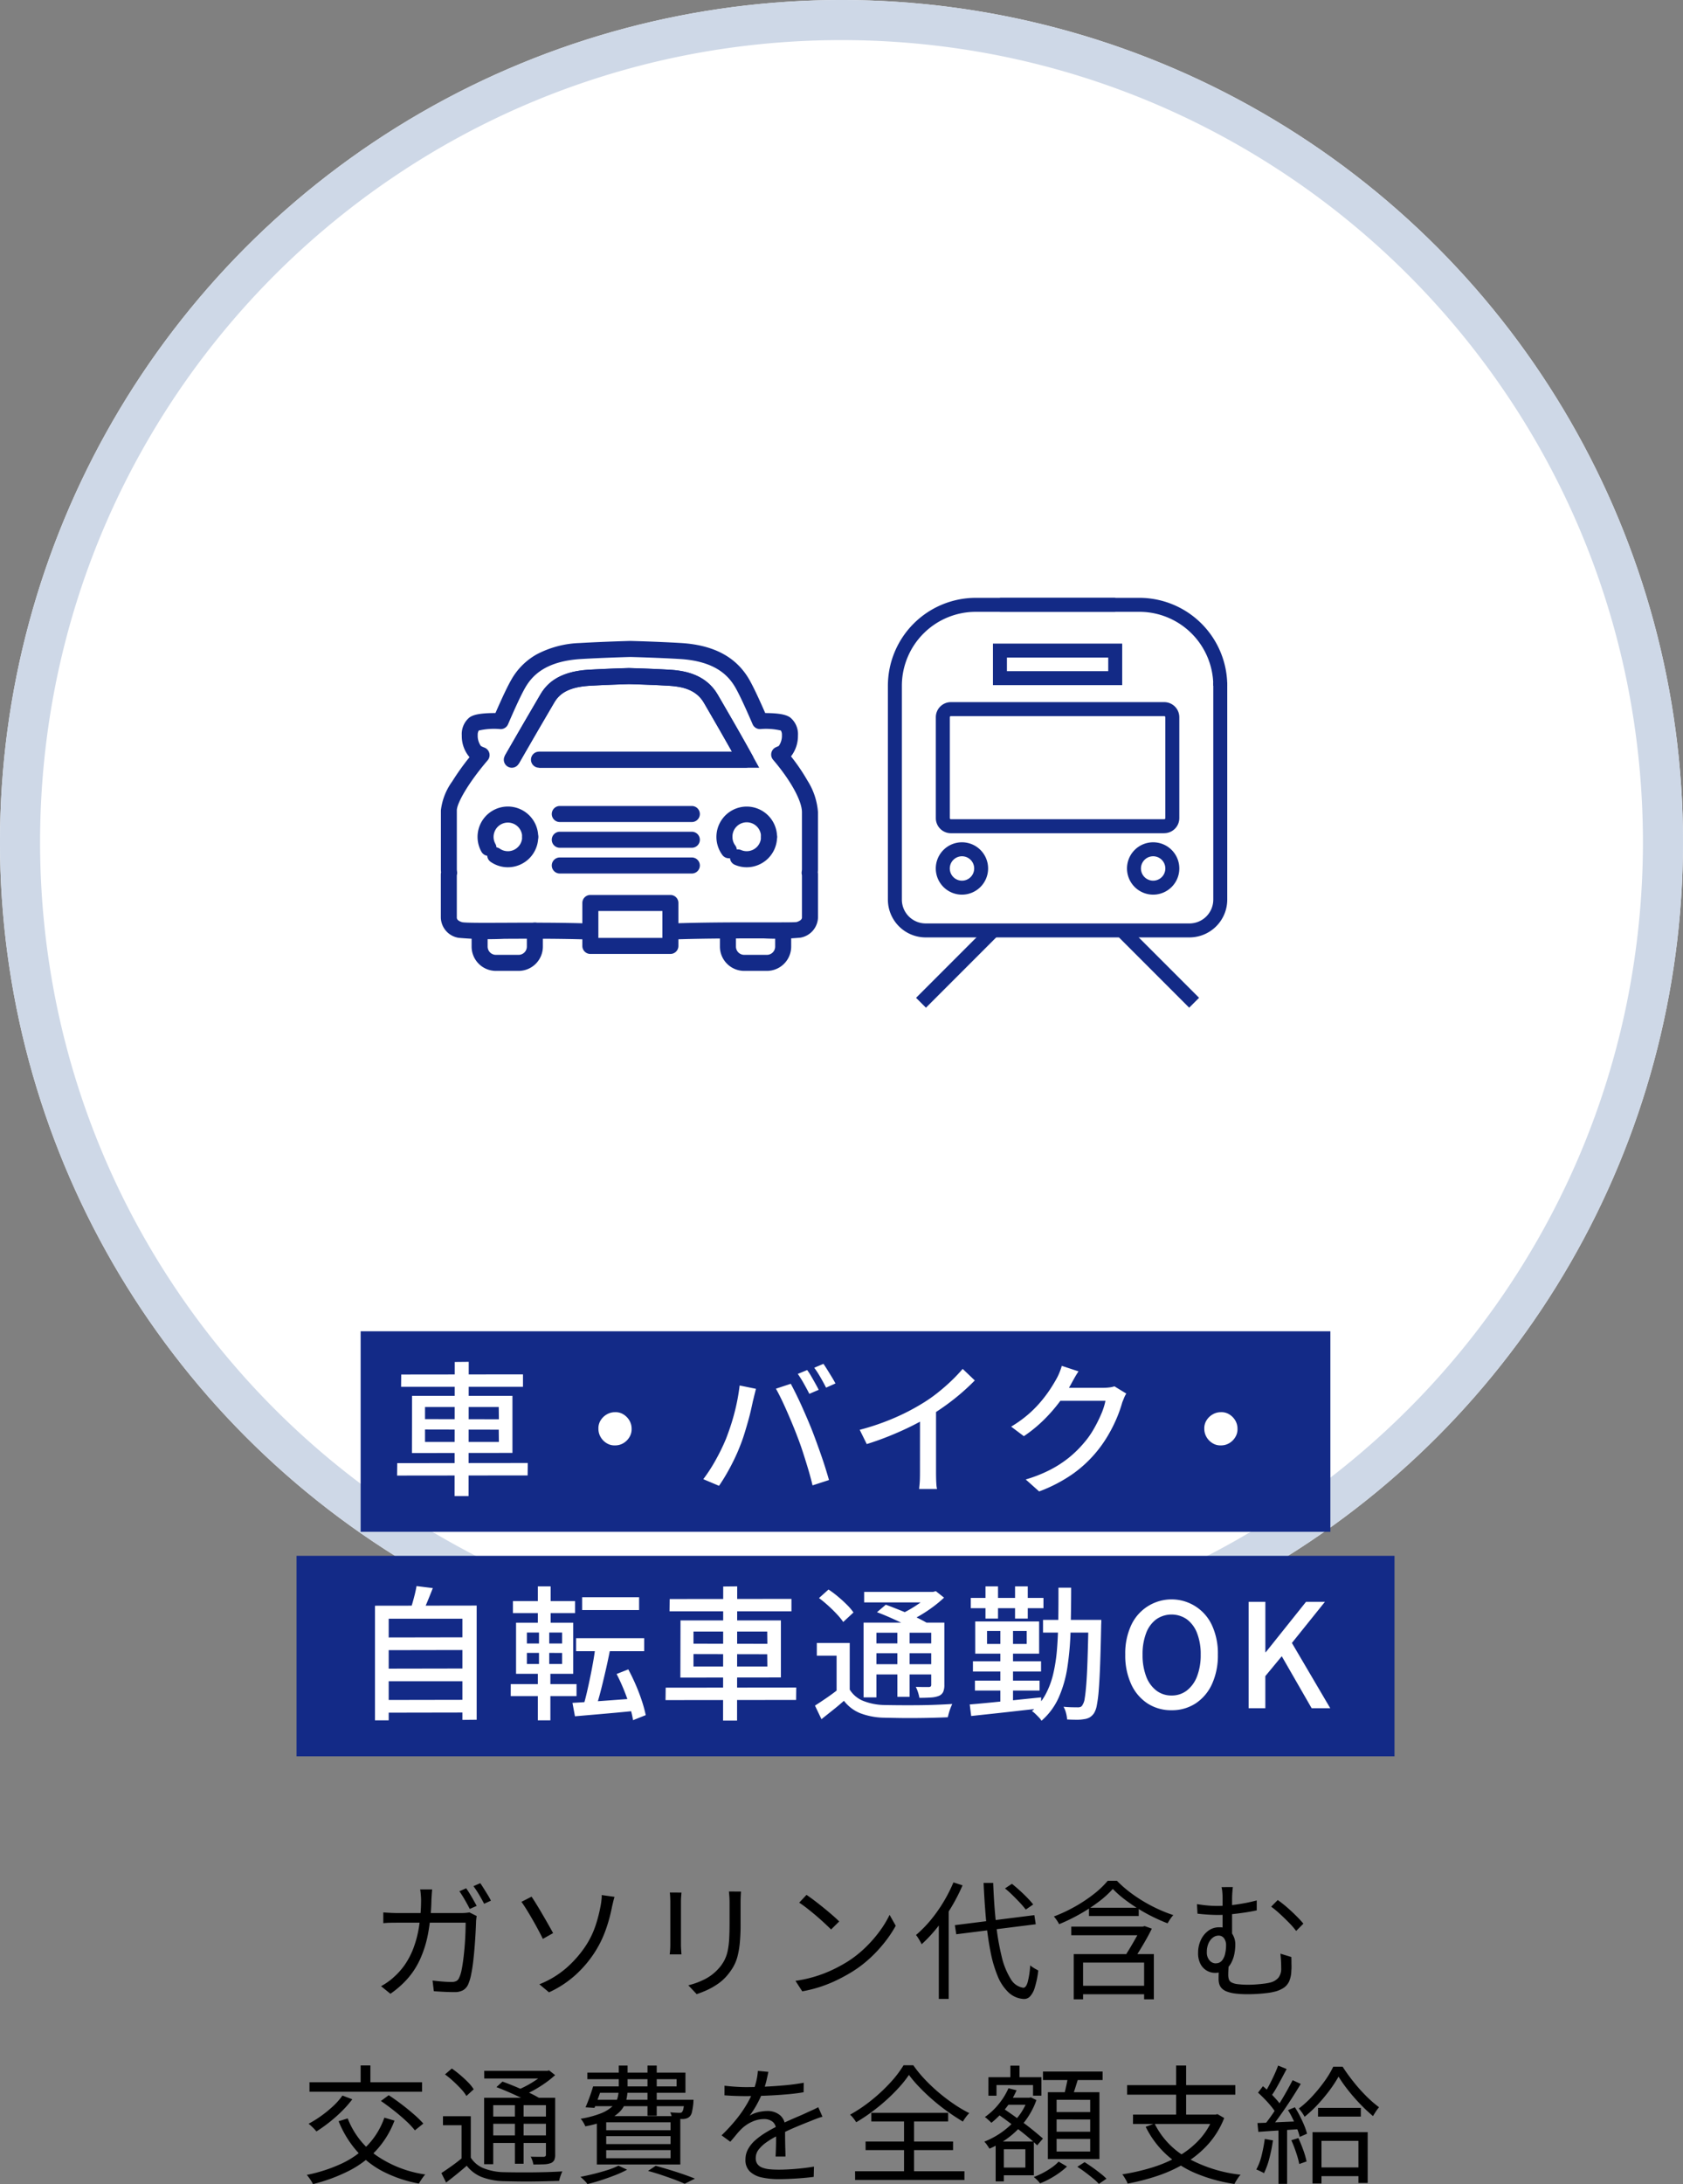 <svg xmlns="http://www.w3.org/2000/svg" xmlns:xlink="http://www.w3.org/1999/xlink" width="210" height="272.344" viewBox="0 0 210 272.344"><rect x="0" y="0" width="210" height="272.344" fill="#808080" stroke="none"/><defs><style>.a{fill:none;}.b{fill:#fff;}.c{fill:#ced8e7;}.d{fill:#132a87;}.e{fill:#132a88;}.f{clip-path:url(#a);}.g{fill:#132a86;}</style><clipPath id="a"><rect class="a" width="42.345" height="51.107"/></clipPath></defs><g transform="translate(-438 -5431.591)"><circle class="b" cx="105" cy="105" r="105" transform="translate(438 5431.591)"/><path class="c" d="M105,5A100.764,100.764,0,0,0,84.841,7.032,99.424,99.424,0,0,0,49.093,22.075a100.307,100.307,0,0,0-36.236,44A99.461,99.461,0,0,0,7.032,84.841a101.024,101.024,0,0,0,0,40.318,99.424,99.424,0,0,0,15.044,35.749,100.306,100.306,0,0,0,44,36.236,99.46,99.46,0,0,0,18.764,5.825,101.024,101.024,0,0,0,40.318,0,99.425,99.425,0,0,0,35.749-15.044,100.306,100.306,0,0,0,36.236-44,99.46,99.46,0,0,0,5.825-18.764,101.024,101.024,0,0,0,0-40.318,99.425,99.425,0,0,0-15.044-35.749,100.307,100.307,0,0,0-44-36.236,99.461,99.461,0,0,0-18.764-5.825A100.764,100.764,0,0,0,105,5m0-5A105,105,0,1,1,0,105,105,105,0,0,1,105,0Z" transform="translate(438 5431.591)"/><rect class="d" width="121" height="25" transform="translate(483 5597.591)"/><rect class="d" width="137" height="25" transform="translate(475 5625.591)"/><path class="b" d="M8.064,7.392l15.192-.018V8.922H8.046Zm-.5,11.052,16.29-.018-.018,1.548-16.29.018ZM14.742,5.826l1.746-.018-.018,16.74H14.724ZM11.034,14.25V15.8H20.25l-.018-1.53Zm0-2.808v1.512l9.216.018-.018-1.53Zm-1.62-1.386H21.942v7.11L9.4,17.184ZM34.74,12.09a1.839,1.839,0,0,1,1.044.27,2.2,2.2,0,0,1,.747.756,2,2,0,0,1,.279,1.044,1.847,1.847,0,0,1-.27,1.035,2.172,2.172,0,0,1-.756.756,2,2,0,0,1-1.044.279,1.847,1.847,0,0,1-1.035-.27,2.148,2.148,0,0,1-.756-.765,2.014,2.014,0,0,1-.279-1.035,1.839,1.839,0,0,1,.27-1.044,2.172,2.172,0,0,1,.765-.747A2.014,2.014,0,0,1,34.74,12.09ZM58.716,6.834a7.22,7.22,0,0,1,.495.756q.261.45.513.9t.432.81l-1.17.5q-.27-.54-.675-1.26a13.589,13.589,0,0,0-.765-1.224ZM60.75,6.06q.234.342.513.792t.549.891q.27.441.432.765l-1.17.522q-.288-.576-.693-1.278A12.1,12.1,0,0,0,59.6,6.546Zm-12.2,9.45q.288-.738.567-1.566t.513-1.719q.234-.891.4-1.773t.261-1.692l2.034.414q-.054.234-.126.513t-.135.549q-.063.27-.117.468-.09.432-.243,1.107t-.369,1.44q-.216.765-.459,1.548t-.513,1.449q-.324.846-.756,1.737t-.918,1.737q-.486.846-.972,1.548l-1.962-.828a20.107,20.107,0,0,0,1.584-2.457A24.87,24.87,0,0,0,48.546,15.51Zm8.874-.558q-.27-.7-.6-1.494t-.684-1.593q-.351-.8-.693-1.5t-.63-1.206l1.854-.612q.27.5.621,1.206t.711,1.5q.36.8.7,1.593t.612,1.476q.252.648.549,1.458t.594,1.665q.3.855.549,1.656t.432,1.449l-2.052.666q-.234-.99-.558-2.07t-.675-2.16Q57.8,15.906,57.42,14.952Zm7.848-.666a29.969,29.969,0,0,0,4.365-1.5,27.075,27.075,0,0,0,3.483-1.809,17.91,17.91,0,0,0,1.863-1.3q.909-.72,1.719-1.494A20.007,20.007,0,0,0,78.12,6.69l1.512,1.44q-.792.81-1.71,1.6t-1.935,1.521q-1.017.729-2.079,1.377-.99.612-2.25,1.233t-2.664,1.188q-1.4.567-2.844,1.017Zm7.524-2.376,2-.522v8.154q0,.36.009.783t.036.783a3.125,3.125,0,0,0,.081.558H72.684q.018-.2.054-.558t.045-.783q.009-.423.009-.783Zm25.74-2.142a3.008,3.008,0,0,0-.27.522q-.126.306-.234.576a15.965,15.965,0,0,1-.666,1.908A18.067,18.067,0,0,1,96.3,14.907a15.675,15.675,0,0,1-1.44,2.079A15.4,15.4,0,0,1,91.9,19.758a18.749,18.749,0,0,1-4.239,2.214l-1.674-1.494a17.306,17.306,0,0,0,3.069-1.215,13.931,13.931,0,0,0,2.34-1.521A13.643,13.643,0,0,0,93.2,15.978a10.712,10.712,0,0,0,1.233-1.719,17.445,17.445,0,0,0,.954-1.89,8.372,8.372,0,0,0,.549-1.7H89.532l.684-1.62h5.49A5.946,5.946,0,0,0,96.444,9a2.913,2.913,0,0,0,.612-.135ZM92.574,7q-.27.4-.531.864t-.405.738a18.636,18.636,0,0,1-1.413,2.178,19.881,19.881,0,0,1-1.971,2.259,17.239,17.239,0,0,1-2.5,2.043L84.168,13.89A15.007,15.007,0,0,0,86.256,12.4,14.245,14.245,0,0,0,87.849,10.8,16.437,16.437,0,0,0,89.01,9.264q.486-.738.81-1.332a5.9,5.9,0,0,0,.36-.747,7.341,7.341,0,0,0,.306-.873ZM110.34,12.09a1.839,1.839,0,0,1,1.044.27,2.2,2.2,0,0,1,.747.756,2,2,0,0,1,.279,1.044,1.847,1.847,0,0,1-.27,1.035,2.172,2.172,0,0,1-.756.756,2,2,0,0,1-1.044.279,1.847,1.847,0,0,1-1.035-.27,2.147,2.147,0,0,1-.756-.765,2.014,2.014,0,0,1-.279-1.035,1.839,1.839,0,0,1,.27-1.044,2.172,2.172,0,0,1,.765-.747A2.014,2.014,0,0,1,110.34,12.09ZM5.922,40.18l10.188-.018v1.584l-10.17.018Zm0,3.888L16.11,44.05v1.584H5.94Zm0,3.906,10.188-.018V49.54l-10.17.018ZM4.788,36.22l12.69-.018V50.44l-1.782.018V37.84H6.5V50.512H4.788Zm5.184-2.448,2.034.252q-.324.828-.666,1.656t-.648,1.44l-1.53-.288q.162-.45.315-.981t.288-1.08Q9.9,34.222,9.972,33.772Zm20.664,1.386h7.11v1.6h-7.11ZM29.88,40.27h8.5v1.62h-8.5Zm2.43.882,1.854.342q-.18.936-.4,1.944T33.3,45.445q-.234,1-.477,1.9t-.477,1.62l-1.53-.36q.216-.72.432-1.656T31.671,45q.207-1.008.378-2T32.31,41.152Zm-2.88,7.182q.99-.054,2.3-.144t2.772-.2l2.943-.216.018,1.53q-1.368.144-2.754.27t-2.655.234l-2.313.2Zm5.508-3.6,1.458-.576q.486.9.927,1.917t.765,2.007a16.319,16.319,0,0,1,.486,1.782l-1.584.63a13.38,13.38,0,0,0-.432-1.791q-.306-1-.729-2.034T34.938,44.734ZM22,35.644h7.758v1.494H22Zm-.27,10.35h8.208v1.494H21.726ZM25.11,33.808h1.6V38.92h-1.6Zm.144,5.094h1.278V44.05h.144v6.462H25.11V44.05h.144Zm-1.512,3.2v1.386h4.392V42.106Zm0-2.538v1.368h4.392V39.568Zm-1.35-1.224H29.52v6.372H22.392Zm19.17-2.952,15.192-.018v1.548H41.544Zm-.5,11.052,16.29-.018-.018,1.548-16.29.018ZM48.24,33.826l1.746-.018-.018,16.74H48.222ZM44.532,42.25V43.8h9.216l-.018-1.53Zm0-2.808v1.512l9.216.018-.018-1.53Zm-1.62-1.386H55.44v7.11l-12.546.018Zm21.114,2.808v6.5H62.388V42.448H59.922V40.864Zm0,5.814a3.516,3.516,0,0,0,1.656,1.4,7.474,7.474,0,0,0,2.556.522q.774.018,1.881.027t2.322,0q1.215-.009,2.358-.054t2.025-.1q-.09.18-.207.477t-.207.612q-.09.315-.144.567-.774.036-1.827.063t-2.187.036q-1.134.009-2.178-.009t-1.836-.036a8.76,8.76,0,0,1-2.9-.558,4.839,4.839,0,0,1-2.034-1.548q-.648.576-1.35,1.134T60.5,50.368l-.81-1.692q.648-.414,1.413-.936t1.449-1.062ZM60.192,35.266,61.38,34.2a12.793,12.793,0,0,1,1.179.882q.6.5,1.116,1.017a6.817,6.817,0,0,1,.819.963l-1.278,1.188a7.805,7.805,0,0,0-.783-.963q-.495-.531-1.08-1.062T60.192,35.266Zm7.236,1.764,1.1-.936q.828.306,1.791.693t1.845.8q.882.414,1.494.774l-1.17,1.044a15.092,15.092,0,0,0-1.4-.765q-.864-.423-1.827-.855T67.428,37.03Zm-1.674,1.3h9.252v1.26h-7.65V47.65h-1.6Zm8.442,0h1.638v7.758a2.146,2.146,0,0,1-.144.873,1.029,1.029,0,0,1-.522.495,3.114,3.114,0,0,1-.981.207q-.6.045-1.467.045a4.943,4.943,0,0,0-.18-.711,4.114,4.114,0,0,0-.27-.657q.54.018,1.017.018h.621a.361.361,0,0,0,.234-.081.353.353,0,0,0,.054-.225Zm-8.37-3.834h8.8v1.314h-8.8Zm.81,6.426H74.79v1.224H66.636Zm0,2.592H74.79v1.278H66.636Zm3.33-4.626H71.5v8.694h-1.53Zm4.086-4.392h.378l.342-.09,1.026.81a15.678,15.678,0,0,1-1.386,1.152,17.591,17.591,0,0,1-1.62,1.071,18.683,18.683,0,0,1-1.674.873,5.231,5.231,0,0,0-.423-.522,4.463,4.463,0,0,0-.459-.45,14.588,14.588,0,0,0,1.449-.756,15.692,15.692,0,0,0,1.359-.9,7.125,7.125,0,0,0,1.008-.882Zm14.094,3.492H94.3v1.584H88.146Zm5.67,0h1.6v.153q0,.153-.009.333t-.009.288q-.054,2.826-.126,4.77T95.1,46.714a16.144,16.144,0,0,1-.243,1.926,2.848,2.848,0,0,1-.342.972,1.8,1.8,0,0,1-.558.54,1.933,1.933,0,0,1-.7.216,4.817,4.817,0,0,1-.918.072q-.558,0-1.188-.036a4.2,4.2,0,0,0-.135-.8,2.844,2.844,0,0,0-.315-.783q.576.054,1.062.063t.72.009a.959.959,0,0,0,.351-.054.521.521,0,0,0,.243-.252,1.949,1.949,0,0,0,.27-.819q.108-.621.2-1.8t.153-3.051q.063-1.872.117-4.554ZM90.072,33.97h1.584q0,2.844-.072,5.328a36.438,36.438,0,0,1-.4,4.6,14.752,14.752,0,0,1-1.089,3.789,8.306,8.306,0,0,1-2.142,2.88,2.043,2.043,0,0,0-.324-.423q-.216-.225-.441-.441a2.784,2.784,0,0,0-.423-.342,7.109,7.109,0,0,0,1.665-2.025,10.348,10.348,0,0,0,.981-2.583,20.209,20.209,0,0,0,.477-3.1q.135-1.683.162-3.609T90.072,33.97ZM79.65,45.562h8.064V46.8H79.65ZM79.4,43.15h8.5v1.278H79.4Zm-.27-7.9H88.2v1.278H79.128Zm3.69,3.438H84.4V48.82H82.818Zm-1.854-4.878H82.53v4.014H80.964Zm3.69,0h1.584v4.014H84.654ZM79,48.532q1.116-.09,2.574-.234t3.087-.315q1.629-.171,3.249-.333l.018,1.368q-1.566.162-3.141.342t-3.006.333l-2.6.279Zm2.16-9.162v1.62h4.95V39.37Zm-1.476-1.188H87.66V42.2H79.686Zm24.5,11.07a5.387,5.387,0,0,1-3-.846A5.681,5.681,0,0,1,99.144,46a8.519,8.519,0,0,1-.738-3.681,8.326,8.326,0,0,1,.738-3.663,5.551,5.551,0,0,1,10.08,0,8.326,8.326,0,0,1,.738,3.663A8.519,8.519,0,0,1,109.224,46a5.7,5.7,0,0,1-2.034,2.4A5.375,5.375,0,0,1,104.184,49.252Zm0-1.836a3.054,3.054,0,0,0,1.917-.63,4.037,4.037,0,0,0,1.269-1.773,7.328,7.328,0,0,0,.45-2.691,7.184,7.184,0,0,0-.45-2.673,3.858,3.858,0,0,0-1.269-1.728,3.349,3.349,0,0,0-3.834,0,3.8,3.8,0,0,0-1.26,1.728,7.315,7.315,0,0,0-.441,2.673,7.462,7.462,0,0,0,.441,2.691,3.976,3.976,0,0,0,1.26,1.773A3.054,3.054,0,0,0,104.184,47.416ZM113.8,49V35.734h2.088v6.282h.054l5.022-6.282h2.358l-4.122,5.13L123.984,49h-2.322l-3.726-6.48L115.884,45v4Z" transform="translate(480 5595.591)"/><g transform="translate(494 5506.137)"><g transform="translate(0 6.366)"><path class="e" d="M20.219,39.07h-.033c-3.617-.117-7.38-.1-10.4-.086a42.36,42.36,0,0,1-5.718-.122,2.623,2.623,0,0,1-2.227-2.519l0-5.362a1.405,1.405,0,0,1,.031-.287,2.773,2.773,0,0,1-.024-.346V22.969a7.606,7.606,0,0,1,1.413-3.606,30.772,30.772,0,0,1,2.16-3.026,4.05,4.05,0,0,1-.966-2.719A2.679,2.679,0,0,1,5.392,11.4l0,0c.384-.285,1.08-.568,3.264-.566.859-1.973,1.526-3.372,1.983-4.162a8.265,8.265,0,0,1,3.17-3.16,12.357,12.357,0,0,1,5.4-1.411c2.833-.165,6.21-.258,6.244-.259h.053c.034,0,3.413.089,6.247.256,4.132.242,6.937,1.734,8.574,4.562.459.8,1.128,2.2,1.991,4.175,2.084.009,2.758.288,3.133.566a2.679,2.679,0,0,1,.95,2.227,4.155,4.155,0,0,1-.867,2.609,23.912,23.912,0,0,1,2.052,3.016A8.487,8.487,0,0,1,48.9,23.194l0,7.134a3.085,3.085,0,0,1-.025.368,1.313,1.313,0,0,1,.028.265v5.373a2.641,2.641,0,0,1-2.2,2.508l-.007,0a31.6,31.6,0,0,1-4.53.094c-3.11,0-7.369-.011-11.362.131a1,1,0,1,1-.071-2c4.029-.143,8.31-.137,11.436-.132,1.887,0,3.671.006,4.046-.037.273-.08.685-.252.685-.567V31.055a1.444,1.444,0,0,1-.034-.169,1,1,0,0,1,0-.25c0-.034.008-.068.013-.1a1.942,1.942,0,0,0,.02-.206l0-7.134c0-1.414-1.412-3.979-3.6-6.537a1,1,0,0,1,.338-1.556c.059-.027.12-.054.18-.08s.159-.069.193-.089a2.194,2.194,0,0,0,.391-1.358,1,1,0,0,0-.132-.563,8.117,8.117,0,0,0-2.585-.179,1,1,0,0,1-.938-.6c-.947-2.2-1.691-3.78-2.15-4.575-.812-1.4-2.418-3.3-6.959-3.566-2.669-.157-5.834-.244-6.155-.252-.322.009-3.486.1-6.153.256-4.542.274-6.147,2.173-6.96,3.577-.458.791-1.2,2.369-2.143,4.564a1,1,0,0,1-.943.6,8.509,8.509,0,0,0-2.71.176,1.009,1.009,0,0,0-.13.56,2.2,2.2,0,0,0,.392,1.363,2.657,2.657,0,0,0,.435.2l.032.013a1,1,0,0,1,.382,1.576c-2.5,2.922-3.849,5.4-3.847,6.24v7.381a1.678,1.678,0,0,0,.019.178c0,.031.009.063.012.094a1,1,0,0,1,0,.283c-.01.063-.023.116-.033.157l0,5.287c0,.369.524.529.694.571.432.089,2.877.077,5.242.067,3.04-.014,6.823-.031,10.477.087a1,1,0,0,1-.032,2Z" transform="translate(-2.835 -2.834)"/><path class="e" d="M19.7,82.3a1,1,0,0,1-.871-.508,3.784,3.784,0,1,1,7.08-1.858,1,1,0,0,1-2,0,1.784,1.784,0,1,0-3.34.873A1,1,0,0,1,19.7,82.3Z" transform="translate(-14.753 -56.492)"/><path class="e" d="M25.233,90.956a3.765,3.765,0,0,1-2.162-.678,1,1,0,0,1,1.143-1.641,1.783,1.783,0,0,0,2.8-1.463,1,1,0,0,1,2,0A3.787,3.787,0,0,1,25.233,90.956Z" transform="translate(-17.858 -63.728)"/><path class="e" d="M127.1,82.6a1,1,0,0,1-.8-.4,3.785,3.785,0,0,1,3.03-6.046,3.79,3.79,0,0,1,3.786,3.786,1,1,0,0,1-2,0,1.783,1.783,0,1,0-3.565,0A1.767,1.767,0,0,0,127.9,81a1,1,0,0,1-.8,1.6Z" transform="translate(-92.158 -56.492)"/><path class="e" d="M133.742,90.956a3.749,3.749,0,0,1-1.471-.3,1,1,0,1,1,.781-1.841,1.76,1.76,0,0,0,.691.139,1.786,1.786,0,0,0,1.786-1.782,1,1,0,0,1,2,0A3.788,3.788,0,0,1,133.742,90.956Z" transform="translate(-96.57 -63.728)"/><path class="e" d="M0-1H9.988a1,1,0,0,1,1,1V5.356a1,1,0,0,1-1,1H0a1,1,0,0,1-1-1V0A1,1,0,0,1,0-1ZM8.988,1H1V4.356H8.988Z" transform="translate(17.663 31.682)"/><path class="e" d="M16.477,1H0A1,1,0,0,1-1,0,1,1,0,0,1,0-1H16.477a1,1,0,0,1,1,1A1,1,0,0,1,16.477,1Z" transform="translate(13.849 20.59)"/><path class="e" d="M16.477,1H0A1,1,0,0,1-1,0,1,1,0,0,1,0-1H16.477a1,1,0,0,1,1,1A1,1,0,0,1,16.477,1Z" transform="translate(13.849 23.799)"/><path class="e" d="M16.477,1H0A1,1,0,0,1-1,0,1,1,0,0,1,0-1H16.477a1,1,0,0,1,1,1A1,1,0,0,1,16.477,1Z" transform="translate(13.849 27.008)"/><path class="b" d="M34.521,25.465H60.306c-1.866-3.384-4.181-7.325-4.33-7.585-1.237-2.138-3.448-2.532-5.235-2.637-2.133-.126-4.658-.2-4.987-.2-.33.009-2.855.083-4.986.207-3.4.206-4.585,1.522-5.235,2.646-.148.256-2.485,4.226-4.4,7.573" transform="translate(-23.268 -11.646)"/><path class="e" d="M62,26.465H34.521v-2H58.6c-.95-1.691-2.077-3.656-3.365-5.863l-.13-.222c-.992-1.714-2.8-2.043-4.428-2.138-2.034-.12-4.4-.188-4.928-.2-.53.015-2.92.088-4.929.205-2.908.176-3.871,1.185-4.428,2.148l-.223.382c-.633,1.08-2.561,4.368-4.17,7.186l-1.737-.992c1.615-2.828,3.547-6.123,4.181-7.206l.218-.372c.715-1.235,2.119-2.906,6.04-3.143,2.077-.121,4.545-.2,5.018-.209h.056c.469.013,2.916.082,5.019.206,1.879.11,4.549.555,6.042,3.134l.125.215c1.693,2.9,3.111,5.386,4.215,7.388Z" transform="translate(-23.268 -11.646)"/><path class="e" d="M31.134,26.465a1,1,0,0,1-.868-1.5c1.615-2.828,3.547-6.123,4.181-7.206l.218-.372c.715-1.235,2.119-2.906,6.04-3.143,2.077-.121,4.545-.2,5.018-.209h.056c.469.013,2.916.082,5.019.206,1.879.11,4.549.555,6.042,3.134l.125.215c1.693,2.9,3.111,5.386,4.215,7.388a1,1,0,0,1-.876,1.483H34.521a1,1,0,0,1,0-2H58.6c-.95-1.691-2.077-3.656-3.365-5.863l-.13-.222c-.992-1.714-2.8-2.043-4.428-2.138-2.034-.12-4.4-.188-4.928-.2-.53.015-2.92.088-4.929.205-2.908.176-3.871,1.185-4.428,2.148l-.223.382c-.633,1.08-2.561,4.368-4.17,7.186A1,1,0,0,1,31.134,26.465Z" transform="translate(-23.268 -11.646)"/><path class="e" d="M21.532,134.22H18.7a3.033,3.033,0,0,1-3.03-3.03v-1.917a1,1,0,0,1,2,0v1.917a1.031,1.031,0,0,0,1.03,1.03h2.832a1.031,1.031,0,0,0,1.03-1.03V129.2a1,1,0,0,1,2,0v1.992A3.033,3.033,0,0,1,21.532,134.22Z" transform="translate(-12.824 -94.069)"/><path class="e" d="M132.985,134.22h-2.833a3.033,3.033,0,0,1-3.03-3.03v-1.917a1,1,0,0,1,2,0v1.917a1.031,1.031,0,0,0,1.03,1.03h2.833a1.031,1.031,0,0,0,1.03-1.03V129.2a1,1,0,0,1,2,0v1.992A3.033,3.033,0,0,1,132.985,134.22Z" transform="translate(-93.293 -94.069)"/></g><g transform="translate(54.789 0)"><g class="f" transform="translate(0 0)"><path class="g" d="M37.63,42.343H4.712A4.718,4.718,0,0,1,0,37.63V10.962A10.975,10.975,0,0,1,10.962,0h17.4V1.743h-17.4a9.23,9.23,0,0,0-9.219,9.219V37.63A2.973,2.973,0,0,0,4.712,40.6h32.92a2.973,2.973,0,0,0,2.969-2.97V10.55h1.743V37.63a4.717,4.717,0,0,1-4.712,4.712" transform="translate(0 0)"/><rect class="b" width="14.384" height="3.436" transform="translate(13.979 6.576)"/><path class="g" d="M30.541,11.452H14.414V6.274H30.541ZM16.157,9.71H28.8V8.017H16.157Z" transform="translate(-1.306 -0.568)"/><path class="b" d="M35.165,29.859H8.544a1.009,1.009,0,0,1-1.009-1.008V16.267a1.009,1.009,0,0,1,1.009-1.008H35.165a1.009,1.009,0,0,1,1.008,1.008V28.852a1.009,1.009,0,0,1-1.008,1.008" transform="translate(-0.683 -1.382)"/><path class="g" d="M35.078,30.645H8.457a1.881,1.881,0,0,1-1.88-1.883V16.181A1.881,1.881,0,0,1,8.457,14.3H35.078a1.882,1.882,0,0,1,1.88,1.88v12.58a1.882,1.882,0,0,1-1.88,1.88M8.457,16.044a.138.138,0,0,0-.137.136V28.761a.138.138,0,0,0,.137.137H35.078a.138.138,0,0,0,.137-.137V16.181a.138.138,0,0,0-.137-.136Z" transform="translate(-0.596 -1.295)"/><path class="b" d="M38.55,36.869a2.392,2.392,0,1,1-2.393-2.393,2.391,2.391,0,0,1,2.393,2.393" transform="translate(-3.059 -3.123)"/><path class="g" d="M36.07,40.045a3.264,3.264,0,1,1,3.265-3.267,3.264,3.264,0,0,1-3.265,3.267m0-4.784a1.521,1.521,0,1,0,1.521,1.52v0A1.523,1.523,0,0,0,36.07,35.26" transform="translate(-2.972 -3.036)"/><path class="b" d="M12.316,36.869a2.392,2.392,0,1,1-2.393-2.393,2.391,2.391,0,0,1,2.393,2.393" transform="translate(-0.683 -3.123)"/><path class="g" d="M9.841,40.045A3.264,3.264,0,1,1,13.1,36.778a3.264,3.264,0,0,1-3.261,3.267m0-4.784a1.521,1.521,0,1,0,1.523,1.521,1.521,1.521,0,0,0-1.523-1.521" transform="translate(-0.596 -3.036)"/><rect class="g" width="1.744" height="12.753" transform="matrix(0.707, -0.707, 0.707, 0.707, 28.578, 42.088)"/><rect class="g" width="12.753" height="1.744" transform="translate(3.515 49.875) rotate(-45)"/><path class="g" d="M41.995,10.962a9.23,9.23,0,0,0-9.219-9.219h-17.4V0h17.4A10.975,10.975,0,0,1,43.738,10.962" transform="translate(-1.393 0)"/></g></g></g><path d="M58.168,6.456q.208.288.448.68t.464.792q.224.4.4.72l-.864.384q-.24-.48-.608-1.12T57.32,6.824Zm1.76-.64q.208.3.456.7t.488.784a7.565,7.565,0,0,1,.384.7l-.848.384q-.272-.528-.632-1.136a11.729,11.729,0,0,0-.7-1.056Zm-6,.784q-.032.256-.056.632t-.04.664a25.326,25.326,0,0,1-.432,4.28,13.85,13.85,0,0,1-1.016,3.2,9.877,9.877,0,0,1-1.568,2.392,11.864,11.864,0,0,1-2.1,1.84l-1.168-.944a8.848,8.848,0,0,0,.832-.52,6.8,6.8,0,0,0,.816-.664,8.586,8.586,0,0,0,1.352-1.544,9.66,9.66,0,0,0,1.04-2.016,13.579,13.579,0,0,0,.688-2.624,21.645,21.645,0,0,0,.264-3.368q0-.192-.016-.432t-.04-.48q-.024-.24-.056-.416ZM59.48,9.912q-.032.208-.056.416a3.253,3.253,0,0,0-.024.368q-.016.464-.056,1.24t-.112,1.7q-.072.928-.176,1.848t-.264,1.7a6.148,6.148,0,0,1-.368,1.24,1.6,1.6,0,0,1-.648.744,2.14,2.14,0,0,1-1.064.232q-.608,0-1.28-.032t-1.3-.08l-.16-1.328q.656.08,1.272.128t1.112.048a1.288,1.288,0,0,0,.576-.112.774.774,0,0,0,.352-.4,4.158,4.158,0,0,0,.32-1.024q.128-.64.224-1.432t.16-1.616q.064-.824.088-1.56t.024-1.248H49.672q-.48,0-.944.008t-.9.056V9.464q.416.032.9.056t.928.024h7.9q.32,0,.568-.024t.456-.056ZM67.3,18.424a11.643,11.643,0,0,0,3.376-2.04,13.686,13.686,0,0,0,2.272-2.552,10.891,10.891,0,0,0,1.368-2.744,18.563,18.563,0,0,0,.632-2.472q.064-.32.1-.7A3.669,3.669,0,0,0,75.08,7.3l1.6.224q-.1.32-.184.68t-.136.584a19.637,19.637,0,0,1-.792,2.888,13.516,13.516,0,0,1-1.4,2.824,14.235,14.235,0,0,1-2.32,2.728,12.946,12.946,0,0,1-3.344,2.2ZM66.328,7.5q.272.4.64,1t.76,1.272q.392.672.736,1.28t.552.992l-1.28.72q-.256-.528-.608-1.184t-.736-1.32q-.384-.664-.728-1.216t-.6-.9Zm26.128-.64q-.016.3-.032.648t-.016.744V10.84a24.384,24.384,0,0,1-.1,2.448,10.4,10.4,0,0,1-.3,1.72,5.289,5.289,0,0,1-.52,1.256,7.665,7.665,0,0,1-.752,1.056,5.884,5.884,0,0,1-1.176,1.064,8.835,8.835,0,0,1-1.352.768,12.352,12.352,0,0,1-1.28.5l-1.04-1.1a9.6,9.6,0,0,0,2.088-.776A5.9,5.9,0,0,0,89.7,16.424a5,5,0,0,0,.7-1.016,4.717,4.717,0,0,0,.4-1.16,9.931,9.931,0,0,0,.184-1.488q.048-.848.048-1.984V8.248q0-.4-.024-.744t-.056-.648Zm-7.424.128q-.016.224-.04.544t-.024.608V13.48q0,.3.024.648t.04.568H83.56q.032-.192.056-.536t.024-.7V8.136q0-.208-.016-.568t-.048-.584Zm15.6.288q.432.288.992.712t1.144.9q.584.472,1.1.92t.848.784L103.7,11.592q-.3-.3-.784-.752T101.864,9.9q-.576-.488-1.136-.928T99.72,8.248Zm-1.376,10.72a16.461,16.461,0,0,0,2.568-.576,15.968,15.968,0,0,0,2.12-.832,19.1,19.1,0,0,0,1.712-.928,13.8,13.8,0,0,0,2.272-1.768,15.916,15.916,0,0,0,1.824-2.072A12.872,12.872,0,0,0,111,9.768l.768,1.36a15.039,15.039,0,0,1-1.344,2.016,17.248,17.248,0,0,1-1.808,1.968,14.819,14.819,0,0,1-2.224,1.712q-.8.5-1.752.976a17.051,17.051,0,0,1-2.08.872,16.329,16.329,0,0,1-2.456.632Zm19.888-6.944,9.92-1.248.176,1.136-9.92,1.248ZM125.4,6.472l.864-.576q.48.384.992.848t.952.92a10.055,10.055,0,0,1,.712.808l-.928.64a9.752,9.752,0,0,0-.7-.824q-.424-.456-.92-.944A12.8,12.8,0,0,0,125.4,6.472Zm-6.432-.752,1.136.368a23.146,23.146,0,0,1-1.416,2.752,22.715,22.715,0,0,1-1.752,2.52A17.784,17.784,0,0,1,115,13.432q-.064-.144-.192-.368t-.264-.44a2.786,2.786,0,0,0-.248-.344,14.963,14.963,0,0,0,1.8-1.824A18.049,18.049,0,0,0,117.7,8.2,18.729,18.729,0,0,0,118.968,5.72Zm-1.824,4.272,1.216-1.216.016.032v11.44h-1.232Zm5.584-4.208h1.2q.1,2.7.352,5.04a30.584,30.584,0,0,0,.7,4.112,9.3,9.3,0,0,0,1.12,2.8,2.191,2.191,0,0,0,1.568,1.12q.352.016.56-.688a11.057,11.057,0,0,0,.32-2.1,3.109,3.109,0,0,0,.32.24q.192.128.384.232t.3.168a11.4,11.4,0,0,1-.448,2.168,2.67,2.67,0,0,1-.616,1.1,1.007,1.007,0,0,1-.776.28,3.025,3.025,0,0,1-1.872-.816,5.8,5.8,0,0,1-1.352-2.032,15.64,15.64,0,0,1-.9-3.072,38.689,38.689,0,0,1-.552-3.936Q122.84,8.248,122.728,5.784Zm13.152,3.1h6.208V9.912H135.88Zm-2.208,2.352h9.1v1.072h-9.1Zm.944,7.376h8.528v1.056h-8.528Zm-.64-3.952h10V20.3H142.76V15.72h-7.616V20.3h-1.168Zm4.88-8.128a12.036,12.036,0,0,1-1.76,1.6,20.69,20.69,0,0,1-2.344,1.536,22.887,22.887,0,0,1-2.6,1.264,2.5,2.5,0,0,0-.176-.32q-.112-.176-.24-.352a2.438,2.438,0,0,0-.24-.288,18.93,18.93,0,0,0,2.648-1.24,18.443,18.443,0,0,0,2.344-1.56,11.239,11.239,0,0,0,1.728-1.648h1.152A15.391,15.391,0,0,0,141.44,7.28a18.845,18.845,0,0,0,2.448,1.472,17.963,17.963,0,0,0,2.52,1.048,3.146,3.146,0,0,0-.384.48q-.192.288-.336.544-.88-.336-1.84-.808a21.4,21.4,0,0,1-1.872-1.04,20.81,20.81,0,0,1-1.72-1.192A12.232,12.232,0,0,1,138.856,6.536Zm3.552,4.7h.192l.224-.064.9.32q-.416.848-.968,1.792t-1.08,1.76l-1.136-.4q.336-.528.688-1.128t.672-1.176q.32-.576.512-.96Zm11.424-4.928q-.032.256-.064.664t-.032.856v4.9l-1.184-.64V7.832q0-.48-.032-.872a4.125,4.125,0,0,0-.1-.648Zm5.6,1.616q.352.24.792.6t.888.776q.448.416.848.824t.672.744l-.9.912a10.824,10.824,0,0,0-.952-1.088q-.568-.576-1.144-1.1a11.861,11.861,0,0,0-1.024-.84Zm-10.08.512q.72.112,1.328.168t1.2.056a17.119,17.119,0,0,0,2.432-.184,22.225,22.225,0,0,0,2.5-.5V9.208q-.816.176-1.688.3t-1.68.2q-.808.072-1.48.072-.512,0-1.176-.04t-1.368-.12Zm3.984,7.216q-.016.16-.032.44t-.032.592q-.016.312-.016.568a1.773,1.773,0,0,0,.08.56.694.694,0,0,0,.328.384,2.194,2.194,0,0,0,.768.216,10.548,10.548,0,0,0,1.384.072q.448,0,.968-.04t.992-.1a5.914,5.914,0,0,0,.76-.144,1.947,1.947,0,0,0,.976-.584,1.777,1.777,0,0,0,.352-1.192q0-.48-.024-.912t-.072-.9l1.36.416q.016.32.016.592t.008.536a4.849,4.849,0,0,1-.024.6,3.591,3.591,0,0,1-.248,1.256,1.95,1.95,0,0,1-.656.824,3.5,3.5,0,0,1-1.176.512,6.917,6.917,0,0,1-.928.168q-.576.072-1.216.112t-1.168.04a12.45,12.45,0,0,1-1.616-.088,4.382,4.382,0,0,1-1.064-.256,1.691,1.691,0,0,1-.624-.408,1.3,1.3,0,0,1-.3-.536,2.546,2.546,0,0,1-.08-.664q0-.432.024-.848t.04-.8Zm.8-2.128a5.838,5.838,0,0,1-.12,1.144,3.965,3.965,0,0,1-.408,1.128,2.44,2.44,0,0,1-.784.864A2.207,2.207,0,0,1,151.56,17a2.043,2.043,0,0,1-1.736-1.048,2.885,2.885,0,0,1-.328-1.48,3.661,3.661,0,0,1,.328-1.536,2.988,2.988,0,0,1,.92-1.168,2.217,2.217,0,0,1,1.376-.448,1.837,1.837,0,0,1,1.5.624A2.391,2.391,0,0,1,154.136,13.528Zm-2.448,2.288a.966.966,0,0,0,.776-.328,1.962,1.962,0,0,0,.4-.848,4.646,4.646,0,0,0,.12-1.048,1.435,1.435,0,0,0-.256-.9.812.812,0,0,0-.672-.328,1.165,1.165,0,0,0-.736.264,1.826,1.826,0,0,0-.536.72,2.63,2.63,0,0,0-.2,1.064,1.487,1.487,0,0,0,.336,1.04A1.016,1.016,0,0,0,151.688,15.816ZM47.96,35.056l1.264.368a11.379,11.379,0,0,1-2.32,3.76,12.393,12.393,0,0,1-3.432,2.536,21.577,21.577,0,0,1-4.424,1.624,2.415,2.415,0,0,0-.2-.376q-.136-.216-.288-.424t-.28-.352a19.082,19.082,0,0,0,4.328-1.4,11.047,11.047,0,0,0,3.264-2.3A9.54,9.54,0,0,0,47.96,35.056ZM42.728,32.3l1.232.464a13.6,13.6,0,0,1-1.32,1.5,18.406,18.406,0,0,1-1.568,1.384,18.167,18.167,0,0,1-1.592,1.128,3.6,3.6,0,0,0-.272-.312q-.176-.184-.368-.36t-.336-.288a13.961,13.961,0,0,0,1.568-.976,14.753,14.753,0,0,0,1.48-1.208A8.415,8.415,0,0,0,42.728,32.3Zm.656,2.848a10.232,10.232,0,0,0,3.544,4.6,14.283,14.283,0,0,0,6.136,2.392,2.9,2.9,0,0,0-.28.336q-.152.208-.288.424t-.232.376a16.324,16.324,0,0,1-4.48-1.512,11.306,11.306,0,0,1-3.3-2.584,13.071,13.071,0,0,1-2.232-3.68ZM38.616,30.64H52.664v1.184H38.616ZM45,28.544h1.216v2.848H45Zm2.528,4.432.976-.72q.768.5,1.584,1.12t1.544,1.256a12.558,12.558,0,0,1,1.192,1.16l-1.056.848a9.6,9.6,0,0,0-1.12-1.192q-.7-.648-1.528-1.3T47.528,32.976Zm11.216,1.9v5.664H57.592V36h-2.32V34.88Zm0,5.168a3.394,3.394,0,0,0,1.6,1.32,7.206,7.206,0,0,0,2.432.488q.672.016,1.624.024t2.008,0q1.056-.008,2.04-.04t1.72-.08q-.064.128-.144.336t-.152.432a2.958,2.958,0,0,0-.1.416l-1.576.04q-.9.024-1.9.032t-1.92-.008q-.92-.016-1.592-.032a8.1,8.1,0,0,1-2.672-.512,4.431,4.431,0,0,1-1.872-1.408q-.608.528-1.248,1.048t-1.328,1.048l-.592-1.184q.592-.384,1.3-.888T57.7,40.048ZM55.528,29.664l.848-.736a12.927,12.927,0,0,1,1.048.808q.536.456.984.912a5.046,5.046,0,0,1,.7.872l-.912.832a5,5,0,0,0-.68-.888q-.44-.472-.952-.944A11.62,11.62,0,0,0,55.528,29.664Zm6.416,1.584.752-.688q.768.272,1.624.632t1.648.728a13.85,13.85,0,0,1,1.32.688l-.8.768a13.168,13.168,0,0,0-1.272-.7q-.776-.384-1.64-.76T61.944,31.248Zm-1.536,1.328H68.68V33.5H61.544v7.36H60.408Zm7.712,0h1.152v7.088a1.617,1.617,0,0,1-.112.68.828.828,0,0,1-.432.376,2.63,2.63,0,0,1-.84.152q-.52.024-1.336.024a2.8,2.8,0,0,0-.128-.5,2.647,2.647,0,0,0-.208-.472q.576.016,1.032.016h.6a.328.328,0,0,0,.216-.08.285.285,0,0,0,.056-.192Zm-7.7-3.36h7.984v.96H60.424Zm.608,5.7h7.536v.9H61.032Zm0,2.352h7.536v.944H61.032Zm3.216-4.3h1.088V40.8H64.248Zm3.76-3.744h.272l.24-.064.752.592a12.929,12.929,0,0,1-1.232.984,15.226,15.226,0,0,1-1.44.9,14.564,14.564,0,0,1-1.488.72,3.636,3.636,0,0,0-.3-.368q-.192-.208-.336-.336a13.228,13.228,0,0,0,2.592-1.416,6.566,6.566,0,0,0,.944-.792Zm6.368,1.936H84.424v-.9H73.288V29.44h12.24v2.512H74.376Zm-.368,0h1.136q-.224.688-.488,1.416t-.472,1.256l-1.12-.064q.24-.544.5-1.256T74.008,31.152Zm-.08,1.664H85.8v.8H73.688Zm11.472,0h1.136l-.008.144q-.008.144-.008.256a9.271,9.271,0,0,1-.176,1.128,1.115,1.115,0,0,1-.288.568.92.92,0,0,1-.344.216,1.61,1.61,0,0,1-.44.088q-.208,0-.6-.008t-.808-.024a2.369,2.369,0,0,0-.08-.408,1.578,1.578,0,0,0-.16-.392q.384.032.688.048t.432.016a1.208,1.208,0,0,0,.224-.016.248.248,0,0,0,.144-.1.9.9,0,0,0,.168-.408,6.986,6.986,0,0,0,.12-.968ZM77.208,28.56h1.1v2.88a5.929,5.929,0,0,1-.184,1.5,3.138,3.138,0,0,1-.72,1.3,4.75,4.75,0,0,1-1.584,1.08,12.582,12.582,0,0,1-2.792.816,2,2,0,0,0-.144-.32q-.1-.176-.208-.344a1.835,1.835,0,0,0-.224-.28A12.3,12.3,0,0,0,75,34.512a4.481,4.481,0,0,0,1.424-.88,2.337,2.337,0,0,0,.632-1.04,4.439,4.439,0,0,0,.152-1.168Zm3.584,0h1.152v6.256H80.792Zm-5.152,8.8v.992h8.032V37.36Zm0,1.744v1.008h8.032V39.1Zm0-3.472v.992h8.032v-.992Zm-1.168-.768H84.888V40.9H74.472ZM80.856,41.7l.96-.64q.88.24,1.792.52t1.72.56q.808.28,1.384.52l-1.28.64q-.512-.24-1.24-.512t-1.584-.56Q81.752,41.936,80.856,41.7Zm-3.68-.656,1.072.5a12.664,12.664,0,0,1-1.5.688q-.864.336-1.752.624t-1.7.48a1.947,1.947,0,0,0-.24-.3q-.16-.168-.328-.328t-.3-.272q.832-.16,1.7-.376t1.672-.472A9.735,9.735,0,0,0,77.176,41.04Zm18.7-11.7q-.1.48-.248,1.128a9.772,9.772,0,0,1-.488,1.464,13.345,13.345,0,0,1-.712,1.488,10.992,10.992,0,0,1-.9,1.392,3.425,3.425,0,0,1,.688-.328,4.418,4.418,0,0,1,.792-.2,4.835,4.835,0,0,1,.744-.064,2.406,2.406,0,0,1,1.568.52,1.835,1.835,0,0,1,.64,1.512v.776q0,.472.008.992t.024,1.016q.016.5.016.864H96.776q.016-.32.032-.752t.024-.912q.008-.48,0-.912t-.008-.736A1.223,1.223,0,0,0,96.4,35.56a1.687,1.687,0,0,0-1.064-.328,3.571,3.571,0,0,0-1.48.328,4.588,4.588,0,0,0-1.272.84,8.128,8.128,0,0,0-.7.76q-.344.424-.76.9l-1.088-.8a21.666,21.666,0,0,0,1.92-2.1,15.1,15.1,0,0,0,1.248-1.816,12.744,12.744,0,0,0,.752-1.512,10.643,10.643,0,0,0,.416-1.352,7.282,7.282,0,0,0,.192-1.256Zm-5.472,1.728q.64.08,1.392.128t1.312.048q1.072,0,2.3-.056t2.488-.168q1.256-.112,2.392-.32l-.016,1.184q-.832.144-1.776.232t-1.92.144q-.976.056-1.88.08t-1.672.024q-.336,0-.776-.008t-.92-.032q-.48-.024-.928-.056Zm12.224,3.872a4.2,4.2,0,0,0-.456.136q-.248.088-.5.184t-.472.192q-.832.32-1.936.784t-2.256,1.072a10.124,10.124,0,0,0-1.408.84,4.4,4.4,0,0,0-.96.912A1.689,1.689,0,0,0,94.3,40.1a1.221,1.221,0,0,0,.216.752,1.341,1.341,0,0,0,.616.44,3.494,3.494,0,0,0,.92.2q.52.048,1.144.048.928,0,2.12-.1t2.248-.28l-.032,1.28q-.608.08-1.368.144t-1.536.1q-.776.04-1.48.04a9.565,9.565,0,0,1-2.072-.208,3.114,3.114,0,0,1-1.5-.736,1.967,1.967,0,0,1-.56-1.5,2.656,2.656,0,0,1,.336-1.32,4.145,4.145,0,0,1,.9-1.1,9.409,9.409,0,0,1,1.256-.92q.688-.424,1.408-.776.768-.416,1.448-.72t1.288-.56q.608-.256,1.136-.512l.672-.3q.32-.144.64-.32Zm10.784-5.216a13.45,13.45,0,0,1-1.192,1.512,21.959,21.959,0,0,1-1.576,1.576q-.864.784-1.832,1.5a21.86,21.86,0,0,1-1.976,1.312,5.808,5.808,0,0,0-.344-.488,2.979,2.979,0,0,0-.424-.456,18.456,18.456,0,0,0,2.68-1.808A21.224,21.224,0,0,0,111.08,30.7a13.771,13.771,0,0,0,1.664-2.176h1.216a15.325,15.325,0,0,0,1.44,1.76,21.328,21.328,0,0,0,1.744,1.648,22.485,22.485,0,0,0,1.9,1.44,16.727,16.727,0,0,0,1.9,1.12,4.538,4.538,0,0,0-.432.5,6.2,6.2,0,0,0-.368.552q-.912-.544-1.88-1.232t-1.864-1.464q-.9-.776-1.664-1.576A14.731,14.731,0,0,1,113.416,29.728Zm-5.408,8.3H118.92V39.1H108.008Zm.72-3.568h9.584v1.072h-9.584Zm-2.032,7.28h13.648v1.088H106.7Zm6.112-6.832h1.248v7.44h-1.248Zm12.5-2.336h3.152v.88H125.3Zm.768-4h1.136v2.208h-1.136Zm-1.264,9.456H129V42.24h-4.192v-.96h3.136V38.992h-3.136Zm-1.472-8.016h6.608v2.3H128.9V30.992h-4.56V32.32h-1.008Zm.9,8.016h1.024v4.976h-1.024Zm4-5.456h.192l.192-.048.7.336a9.667,9.667,0,0,1-1.432,2.648,10.553,10.553,0,0,1-2.048,2.032,11.574,11.574,0,0,1-2.376,1.384q-.112-.192-.3-.456a3.16,3.16,0,0,0-.344-.424,10.074,10.074,0,0,0,4.144-3.008,7.28,7.28,0,0,0,1.264-2.256Zm-2.4-1.184,1.008.256a9.929,9.929,0,0,1-1.368,2.264A11.2,11.2,0,0,1,123.7,35.7a2.347,2.347,0,0,0-.232-.232l-.3-.272a2.1,2.1,0,0,0-.28-.216,8.335,8.335,0,0,0,1.7-1.584A8.579,8.579,0,0,0,125.832,31.392Zm-1.472,3.136.656-.72q.656.432,1.368.936t1.408,1.024q.7.52,1.3,1.016t1.04.88l-.72.848q-.4-.4-1-.912t-1.3-1.048q-.7-.536-1.408-1.064T124.36,34.528Zm5.776-5.216h7.44v1.056h-7.44Zm1.7,5.968v1.536h4.192V35.28Zm0,2.432V39.28h4.192V37.712Zm0-4.88v1.536h4.192V32.832Zm-1.088-.944h6.432v8.336h-6.432Zm2.528-2.08,1.312.176q-.208.688-.432,1.392t-.416,1.216l-1.024-.208q.112-.352.216-.808t.2-.92Q133.224,30.192,133.272,29.808Zm-1.184,10.736,1.04.608a8.717,8.717,0,0,1-.976.8,11.472,11.472,0,0,1-1.176.736,9.69,9.69,0,0,1-1.208.56,3.585,3.585,0,0,0-.36-.408,4.068,4.068,0,0,0-.424-.376,10.543,10.543,0,0,0,1.184-.536,9.386,9.386,0,0,0,1.1-.68A5.181,5.181,0,0,0,132.088,40.544Zm2.336.64.9-.576q.48.3.992.664T137.3,42a6.914,6.914,0,0,1,.76.672l-.944.64a6.75,6.75,0,0,0-.728-.68q-.456-.376-.968-.76T134.424,41.184Zm9.632-5.392a9.942,9.942,0,0,0,4.048,4.264,17.668,17.668,0,0,0,6.688,2.12,2.368,2.368,0,0,0-.28.344q-.136.2-.272.416a3.355,3.355,0,0,0-.216.392A20.087,20.087,0,0,1,149.216,42a12.825,12.825,0,0,1-3.7-2.36,11.747,11.747,0,0,1-2.56-3.448Zm-2.688-1.12h10.416V35.84H141.368Zm-.736-3.664h13.5v1.184h-13.5Zm6.112-2.448h1.248V35.2h-1.248Zm4.672,6.112h.272l.224-.048.832.48a10.713,10.713,0,0,1-1.968,3.232,12.526,12.526,0,0,1-2.816,2.344,17.28,17.28,0,0,1-3.432,1.6,27.1,27.1,0,0,1-3.832,1,1.963,1.963,0,0,0-.168-.376q-.12-.216-.256-.432a2.787,2.787,0,0,0-.248-.344,26.332,26.332,0,0,0,3.736-.856,16.173,16.173,0,0,0,3.288-1.416,10.86,10.86,0,0,0,2.624-2.088,8.844,8.844,0,0,0,1.744-2.872Zm13.04-.832H169.8v1.088h-5.344Zm-.064,7.424h5.744v1.088h-5.744Zm2.624-11.328a16.047,16.047,0,0,1-1.112,1.7,20.972,20.972,0,0,1-1.464,1.76,15.038,15.038,0,0,1-1.664,1.552,4.153,4.153,0,0,0-.328-.528,5.214,5.214,0,0,0-.392-.5,12.364,12.364,0,0,0,1.7-1.552,19.662,19.662,0,0,0,1.512-1.856A11.762,11.762,0,0,0,166.36,28.7h1.168q.576.9,1.328,1.848a20.415,20.415,0,0,0,1.584,1.784,14.672,14.672,0,0,0,1.632,1.424,5.23,5.23,0,0,0-.392.528q-.2.3-.36.576a20.422,20.422,0,0,1-1.6-1.5,23.092,23.092,0,0,1-1.52-1.744A17.775,17.775,0,0,1,167.016,29.936Zm-3.248,6.928h6.88V43.2H169.5V37.952h-4.608v5.312h-1.12Zm-4.288-8.3,1.056.432q-.3.56-.64,1.2t-.68,1.232a11.1,11.1,0,0,1-.664,1.024l-.816-.368q.3-.464.624-1.08t.624-1.264Q159.288,29.088,159.48,28.56Zm1.808,1.824,1.008.464q-.544.912-1.208,1.936t-1.336,1.968q-.672.944-1.28,1.664L157.736,36q.448-.544.936-1.24t.96-1.456q.472-.76.9-1.52T161.288,30.384Zm-4.32,1.552.608-.8q.448.368.9.824t.84.9a5.505,5.505,0,0,1,.592.792l-.656.912a6.617,6.617,0,0,0-.584-.84q-.376-.472-.824-.936T156.968,31.936Zm3.744,2.176.848-.352a11.494,11.494,0,0,1,.64,1.112q.3.6.536,1.168a7.623,7.623,0,0,1,.344,1.016l-.912.4a6.362,6.362,0,0,0-.328-1.024q-.232-.576-.52-1.192A10.593,10.593,0,0,0,160.712,34.112ZM156.9,35.728q1.056-.032,2.48-.1t2.944-.128l-.016.976q-1.424.1-2.816.184t-2.48.168Zm4.224,2.144.88-.272q.32.672.616,1.5a9.576,9.576,0,0,1,.408,1.416l-.912.32a10.433,10.433,0,0,0-.392-1.432Q161.448,38.576,161.128,37.872Zm-3.312-.16,1.024.176a19.444,19.444,0,0,1-.448,2.232,9.718,9.718,0,0,1-.672,1.864,1.864,1.864,0,0,0-.28-.16l-.352-.168a2.9,2.9,0,0,0-.328-.136,6.86,6.86,0,0,0,.664-1.752A20.55,20.55,0,0,0,157.816,37.712Zm1.712-1.536H160.6v7.136h-1.072Z" transform="translate(438 5660.591)"/></g></svg>